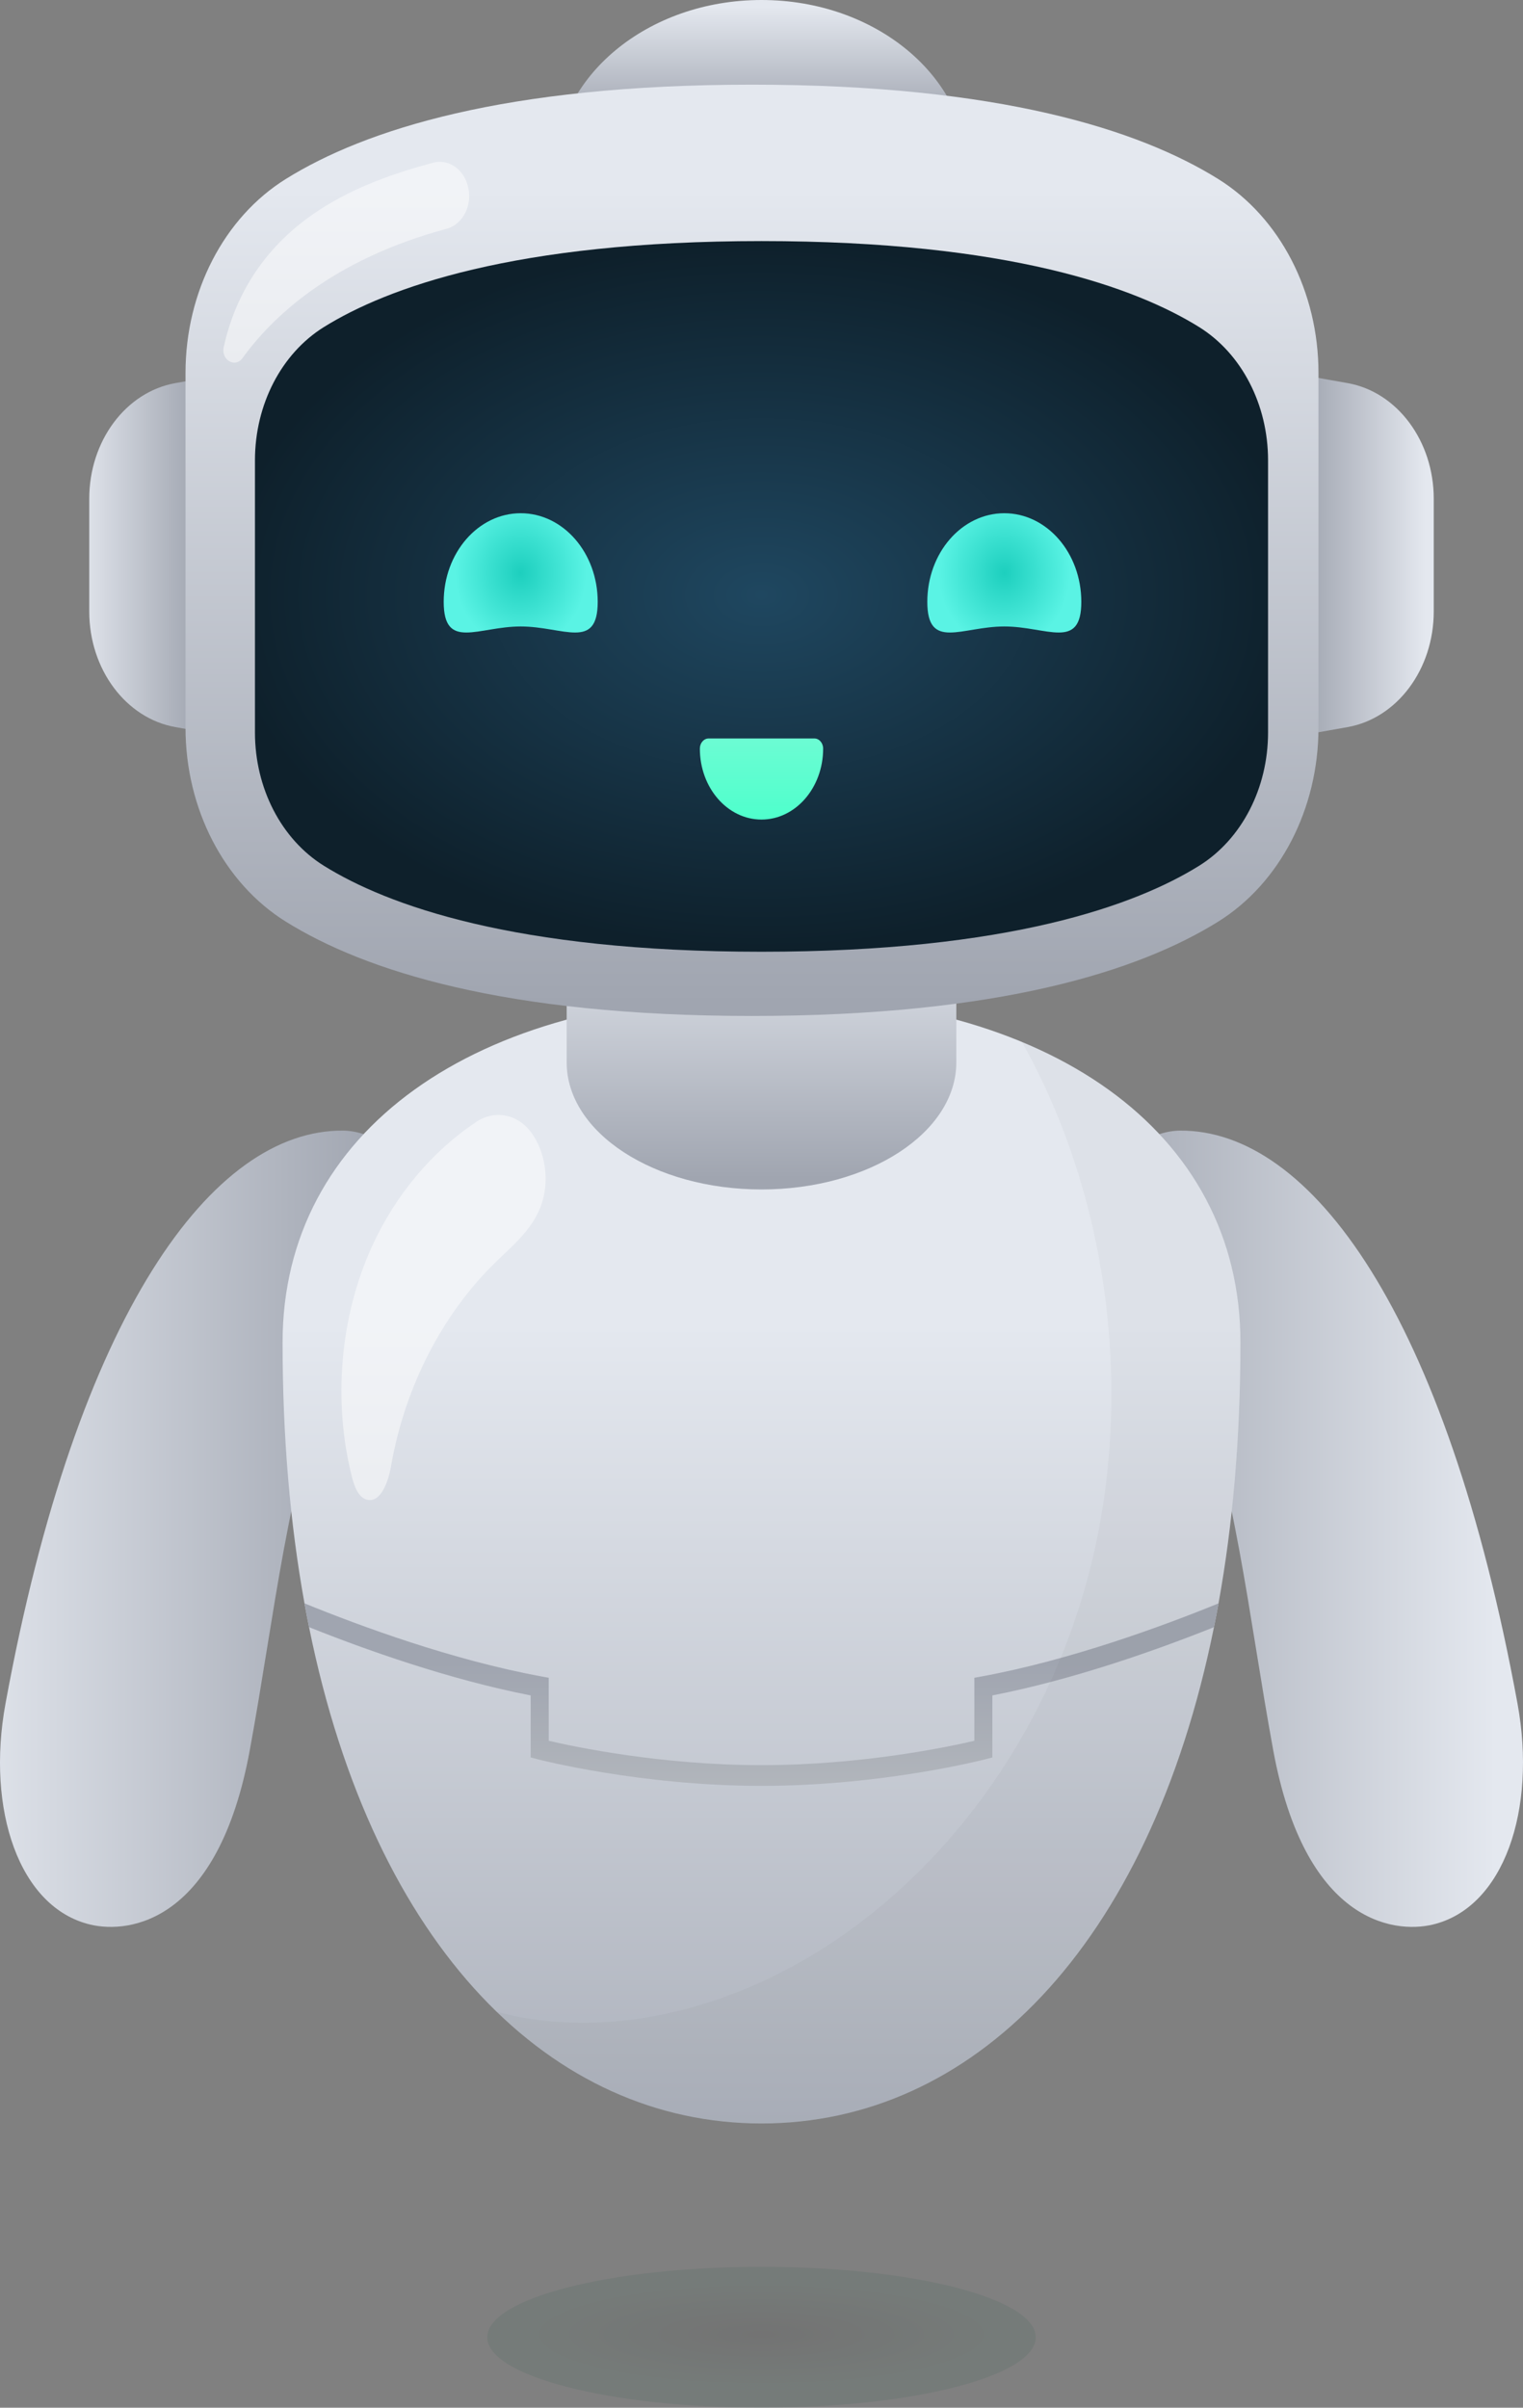 <svg width="293" height="463" viewBox="0 0 293 463" fill="none" xmlns="http://www.w3.org/2000/svg">
<rect x="0" y="0" width="293" height="463" fill="#808080" stroke="none"/>
<g clip-path="url(#clip0_2_407)">
<path d="M39.652 140.867L33.744 139.819C24.21 138.131 17.171 128.69 17.171 117.588V95.903C17.171 84.802 24.21 75.36 33.744 73.672L39.652 72.625V140.864V140.867Z" fill="url(#paint0_linear_2_407)"/>
<path d="M253.348 140.867L259.256 139.819C268.79 138.131 275.828 128.69 275.828 117.588V95.903C275.828 84.802 268.79 75.36 259.256 73.672L253.348 72.625V140.864V140.867Z" fill="url(#paint1_linear_2_407)"/>
<path d="M78.264 230.748C77.615 240.976 71.286 241.768 64.201 261.165C55.147 285.953 52.923 310.028 48.064 336.51C42.005 369.553 25.014 371.902 17.392 370.101C3.655 366.853 -2.674 347.95 1.053 327.625C14.812 252.623 40.883 217.147 66.064 217.421C70.754 217.472 78.897 220.784 78.262 230.748H78.264Z" fill="url(#paint2_linear_2_407)"/>
<path d="M214.735 230.748C215.385 240.976 221.714 241.768 228.799 261.165C237.852 285.953 240.076 310.028 244.936 336.51C250.995 369.553 267.986 371.902 275.608 370.101C289.345 366.853 295.673 347.95 291.947 327.625C278.188 252.623 252.117 217.147 226.936 217.421C222.246 217.472 214.103 220.784 214.737 230.748H214.735Z" fill="url(#paint3_linear_2_407)"/>
<path d="M238.64 258.169C238.64 276.455 237.165 293.199 234.422 308.327C234.146 309.869 233.855 311.396 233.547 312.904C221.022 374.82 186.779 408.344 146.501 408.344C106.223 408.344 71.981 374.82 59.455 312.904C59.148 311.396 58.854 309.869 58.58 308.327C55.837 293.199 54.362 276.455 54.362 258.169C54.362 217.488 91.336 191.417 146.501 191.417C201.666 191.417 238.64 217.488 238.64 258.169Z" fill="url(#paint4_linear_2_407)"/>
<path d="M234.422 308.327C234.146 309.869 233.854 311.396 233.547 312.904C222.804 317.197 206.677 322.963 190.91 326.029V337.955L189.563 338.309C189.37 338.36 169.816 343.424 146.503 343.424C123.19 343.424 103.637 338.36 103.443 338.309L102.096 337.955V326.029C86.329 322.963 70.202 317.197 59.459 312.904C59.152 311.396 58.858 309.869 58.584 308.327C69.418 312.743 87.093 319.239 104.104 322.366L105.564 322.635V334.751C110.321 335.865 127.079 339.438 146.508 339.438C165.936 339.438 182.698 335.868 187.451 334.751V322.635L188.911 322.366C205.922 319.239 223.597 312.743 234.431 308.327H234.422Z" fill="url(#paint5_linear_2_407)"/>
<path d="M109.017 178.799V204.276C109.017 217.782 125.799 228.732 146.499 228.732C167.199 228.732 183.981 217.782 183.981 204.276V178.799H109.015H109.017Z" fill="url(#paint6_linear_2_407)"/>
<path d="M146.501 65.963C168.435 65.963 186.215 51.196 186.215 32.981C186.215 14.766 168.435 0 146.501 0C124.567 0 106.787 14.766 106.787 32.981C106.787 51.196 124.567 65.963 146.501 65.963Z" fill="url(#paint7_linear_2_407)"/>
<path d="M35.69 139.945C35.69 155.508 43.093 169.829 54.992 177.234C70.115 186.645 96.992 195.369 144.671 195.369C192.35 195.369 219.23 186.645 234.351 177.234C246.249 169.829 253.653 155.508 253.653 139.945V71.705C253.653 56.142 246.249 41.821 234.351 34.416C219.227 25.005 192.35 16.28 144.671 16.28C96.992 16.28 70.113 25.005 54.992 34.416C43.093 41.821 35.69 56.142 35.69 71.705V139.945Z" fill="url(#paint8_linear_2_407)"/>
<path d="M146.501 183.021C98.875 183.021 74.429 174.027 62.306 166.484C54.13 161.397 49.05 151.579 49.05 140.867V88.513C49.05 77.801 54.13 67.986 62.306 62.896C74.429 55.353 98.875 46.36 146.501 46.36C194.127 46.36 218.573 55.353 230.696 62.896C238.872 67.983 243.952 77.801 243.952 88.513V140.867C243.952 151.579 238.872 161.394 230.696 166.484C218.573 174.027 194.127 183.021 146.501 183.021Z" fill="url(#paint9_radial_2_407)"/>
<path d="M114.989 115.739C114.989 125.152 108.356 120.468 100.175 120.468C91.995 120.468 85.361 125.152 85.361 115.739C85.361 106.326 91.995 98.693 100.175 98.693C108.356 98.693 114.989 106.326 114.989 115.739Z" fill="url(#paint10_radial_2_407)"/>
<path d="M208.027 115.739C208.027 125.152 201.394 120.468 193.213 120.468C185.032 120.468 178.399 125.152 178.399 115.739C178.399 106.326 185.032 98.693 193.213 98.693C201.394 98.693 208.027 106.326 208.027 115.739Z" fill="url(#paint11_radial_2_407)"/>
<path d="M158.359 143.954C158.359 147.721 157.032 151.131 154.884 153.603C152.738 156.072 149.773 157.601 146.499 157.601C139.95 157.601 134.641 151.492 134.641 143.956C134.641 143.418 134.83 142.932 135.137 142.578C135.444 142.225 135.87 142.007 136.335 142.007H156.665C157.6 142.007 158.359 142.88 158.359 143.956V143.954Z" fill="url(#paint12_linear_2_407)"/>
<path opacity="0.04" d="M238.641 258.169C238.641 276.455 237.165 293.199 234.424 308.327C234.148 309.869 233.855 311.396 233.55 312.904C221.024 374.82 186.781 408.344 146.503 408.344C127.66 408.344 110.139 401.005 95.541 386.856C109.509 390.606 124.339 389.179 138.107 384.461C171.23 373.111 198.71 341.977 209.092 304.049C218.506 269.657 213.613 230.574 196.598 200.367C222.885 211.284 238.643 231.614 238.643 258.171L238.641 258.169Z" fill="#383838"/>
<path opacity="0.49" d="M103.937 232.224C102.159 236.686 98.481 239.655 95.231 242.831C85.025 252.813 77.855 266.829 75.228 281.944C74.694 285.023 73.216 289.096 70.558 288.376C68.955 287.943 68.181 285.886 67.718 284.067C63.996 269.411 65.42 253.115 71.602 239.603C76.148 229.67 83.226 221.325 91.67 215.713C95.051 213.464 99.363 214.16 101.981 217.495C101.998 217.516 102.014 217.539 102.032 217.559C105.053 221.466 105.834 227.47 103.94 232.224H103.937Z" fill="white"/>
<path opacity="0.49" d="M85.918 43.998C63.811 49.933 52.294 61.057 46.662 68.857C45.248 70.816 42.495 69.221 43.038 66.751C45.932 53.647 53.683 45.394 61.489 40.338C68.263 35.947 75.727 33.332 83.331 31.288C86.118 30.538 88.949 32.325 89.904 35.432C89.918 35.473 89.929 35.517 89.942 35.558C91.057 39.19 89.177 43.127 85.918 44.001V43.998Z" fill="white"/>
<path opacity="0.1" d="M146.501 463C175.638 463 199.258 456.936 199.258 449.455C199.258 441.974 175.638 435.91 146.501 435.91C117.364 435.91 93.744 441.974 93.744 449.455C93.744 456.936 117.364 463 146.501 463Z" fill="url(#paint13_radial_2_407)"/>
</g>
<defs>
<linearGradient id="paint0_linear_2_407" x1="14.485" y1="106.746" x2="38.152" y2="106.746" gradientUnits="userSpaceOnUse">
<stop stop-color="#E4E8EF"/>
<stop offset="1" stop-color="#A0A5B0"/>
</linearGradient>
<linearGradient id="paint1_linear_2_407" x1="250.661" y1="106.746" x2="274.326" y2="106.746" gradientUnits="userSpaceOnUse">
<stop stop-color="#A0A5B0"/>
<stop offset="1" stop-color="#E4E8EF"/>
</linearGradient>
<linearGradient id="paint2_linear_2_407" x1="-9.356" y1="293.98" x2="73.069" y2="293.98" gradientUnits="userSpaceOnUse">
<stop stop-color="#E4E8EF"/>
<stop offset="1" stop-color="#A0A5B0"/>
</linearGradient>
<linearGradient id="paint3_linear_2_407" x1="205.344" y1="293.98" x2="287.771" y2="293.98" gradientUnits="userSpaceOnUse">
<stop stop-color="#A0A5B0"/>
<stop offset="1" stop-color="#E4E8EF"/>
</linearGradient>
<linearGradient id="paint4_linear_2_407" x1="146.501" y1="254.754" x2="146.501" y2="444.504" gradientUnits="userSpaceOnUse">
<stop stop-color="#E4E8EF"/>
<stop offset="1" stop-color="#A0A5B0"/>
</linearGradient>
<linearGradient id="paint5_linear_2_407" x1="146.501" y1="319.738" x2="146.501" y2="349.92" gradientUnits="userSpaceOnUse">
<stop stop-color="#A0A5B0"/>
<stop offset="1" stop-color="#B6BABF"/>
</linearGradient>
<linearGradient id="paint6_linear_2_407" x1="146.501" y1="162.022" x2="146.501" y2="226.611" gradientUnits="userSpaceOnUse">
<stop offset="0.21" stop-color="#E4E8EF"/>
<stop offset="1" stop-color="#A0A5B0"/>
</linearGradient>
<linearGradient id="paint7_linear_2_407" x1="146.501" y1="23.289" x2="146.501" y2="1.263" gradientUnits="userSpaceOnUse">
<stop stop-color="#A0A5B0"/>
<stop offset="1" stop-color="#E4E8EF"/>
</linearGradient>
<linearGradient id="paint8_linear_2_407" x1="144.671" y1="36.431" x2="144.671" y2="193.085" gradientUnits="userSpaceOnUse">
<stop stop-color="#E4E8EF"/>
<stop offset="1" stop-color="#A0A5B0"/>
</linearGradient>
<radialGradient id="paint9_radial_2_407" cx="0" cy="0" r="1" gradientUnits="userSpaceOnUse" gradientTransform="translate(146.501 114.412) scale(103.403 67.821)">
<stop stop-color="#1F4760"/>
<stop offset="1" stop-color="#0E202B"/>
</radialGradient>
<radialGradient id="paint10_radial_2_407" cx="0" cy="0" r="1" gradientUnits="userSpaceOnUse" gradientTransform="translate(100.175 110.165) scale(12.626 14.528)">
<stop stop-color="#1DCFBE"/>
<stop offset="1" stop-color="#5AF3E4"/>
</radialGradient>
<radialGradient id="paint11_radial_2_407" cx="0" cy="0" r="1" gradientUnits="userSpaceOnUse" gradientTransform="translate(193.213 110.165) scale(12.626 14.528)">
<stop stop-color="#1DCFBE"/>
<stop offset="1" stop-color="#5AF3E4"/>
</radialGradient>
<linearGradient id="paint12_linear_2_407" x1="146.5" y1="142.007" x2="146.5" y2="157.601" gradientUnits="userSpaceOnUse">
<stop stop-color="#6CFCD3"/>
<stop offset="1" stop-color="#4EFFCC"/>
</linearGradient>
<radialGradient id="paint13_radial_2_407" cx="0" cy="0" r="1" gradientUnits="userSpaceOnUse" gradientTransform="translate(146.501 448.892) scale(50.319 11.001)">
<stop/>
<stop offset="0.93" stop-color="#17523C"/>
</radialGradient>
<clipPath id="clip0_2_407">
<rect width="293" height="463" fill="white"/>
</clipPath>
</defs>
</svg>
